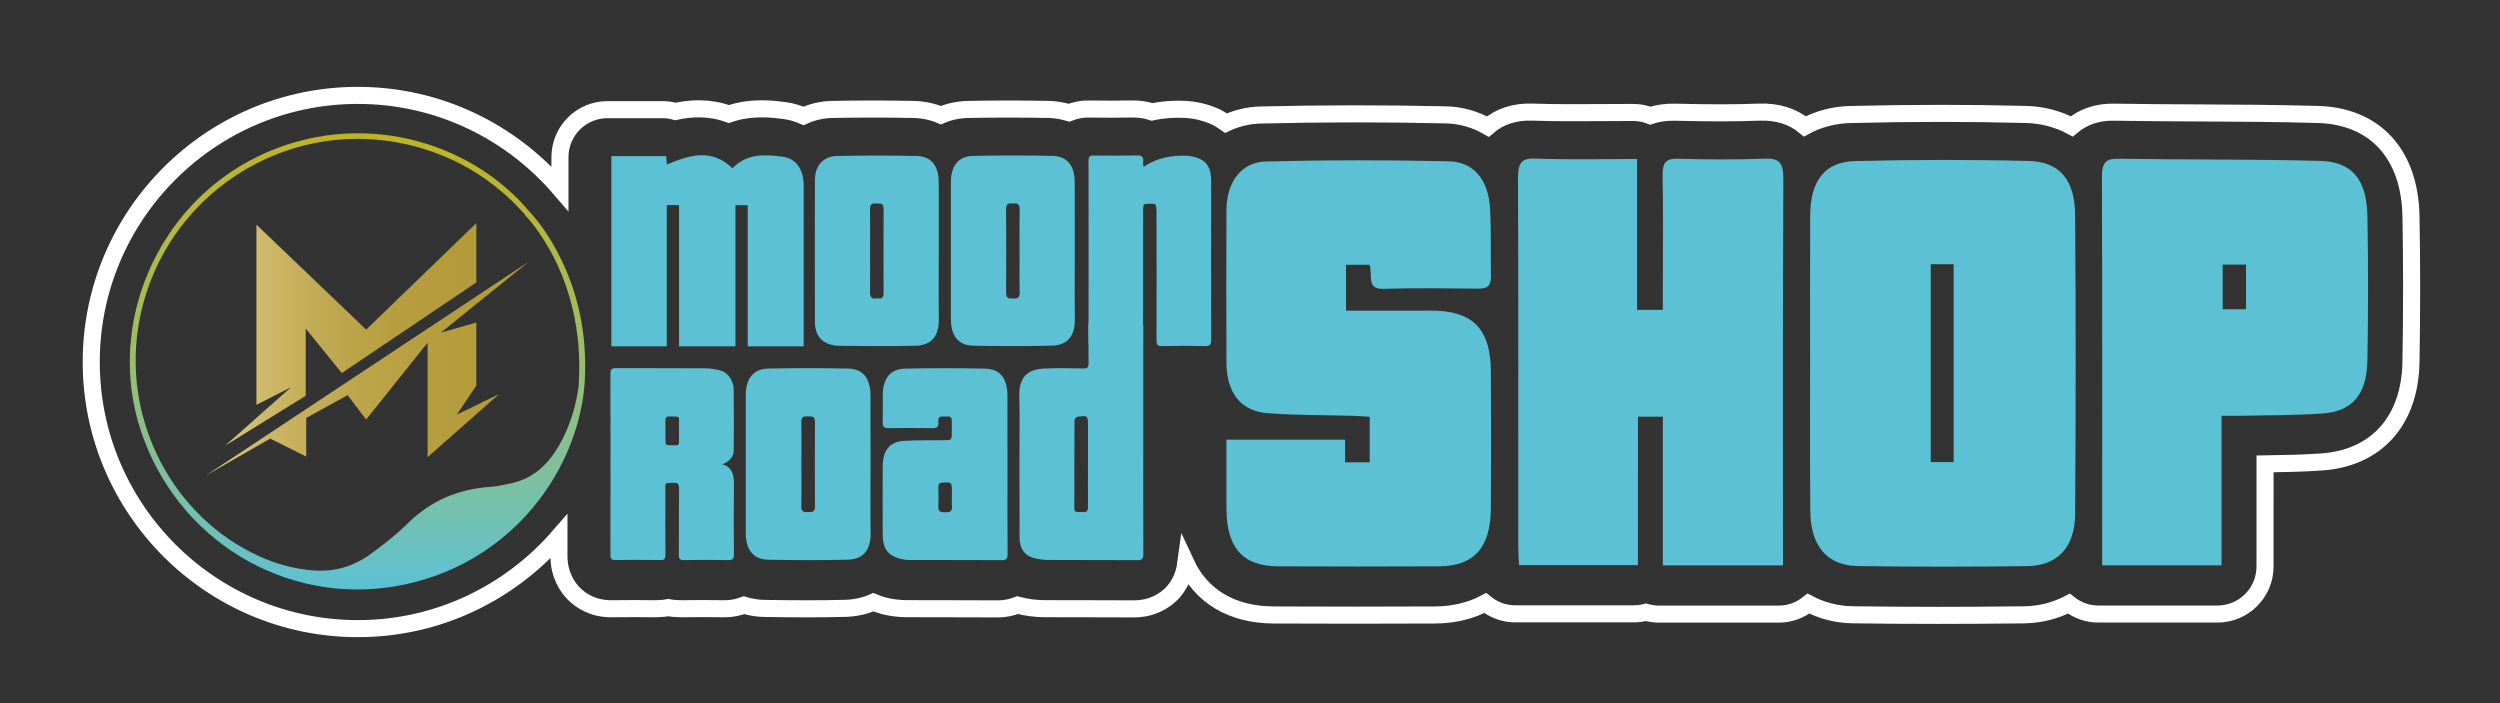<svg xml:space="preserve" style="enable-background:new 0 0 373.47 105.02;" viewBox="0 0 373.47 105.02" y="0px" x="0px" xmlns:xlink="http://www.w3.org/1999/xlink" xmlns="http://www.w3.org/2000/svg" id="Calque_1" version="1.1">
<rect x="0" y="0" width="373.47" height="105.02" fill="#333333" stroke="none"/>
<style type="text/css">
	.st0{fill:#5CC1D4;}
	.st1{fill:none;stroke:#FFFFFF;stroke-width:2.549;stroke-miterlimit:10;}
	.st2{fill:url(#SVGID_1_);}
	.st3{fill:url(#SVGID_00000135685865618963479790000002090641953677196708_);}
	.st4{fill:url(#SVGID_00000045581975135574749360000012707571509975511710_);}
</style>
<g>
	<g>
		<path d="M170.79,65.76c0,5.65-0.01,11.3,0.01,16.95c0,0.75-0.18,0.97-0.85,0.97c-4.43-0.03-8.93,0-13.36-0.03
			c-0.72,0-1.46-0.11-2.16-0.29c-1.37-0.36-2.1-1.4-2.12-3.01c-0.02-3.62-0.01-7.24-0.02-10.86c0-3.45,0.05-6.91-0.02-10.36
			c-0.05-2.72,1.17-3.92,3.52-4.06c1.99-0.12,4.09-0.06,6.08-0.03c0.57,0.01,0.76-0.17,0.75-0.83c-0.04-1.78,0.03-3.57-0.03-5.35
			c-0.03-0.86,0.24-1.06,0.96-1.04c2.12,0.05,4.21,0.05,6.33,0c0.7-0.02,0.92,0.21,0.91,1.01
			C170.78,54.47,170.79,60.12,170.79,65.76z M162.53,69.42c0-1.89,0-3.78,0-5.68c0-1.66,0-1.68-1.51-1.5
			c-0.19,0.02-0.5,0.36-0.5,0.55c-0.03,4.36-0.02,8.72-0.03,13.08c0,0.47,0.16,0.65,0.56,0.63c0.24-0.01,0.49-0.03,0.73,0
			c0.57,0.07,0.76-0.18,0.75-0.84C162.51,73.59,162.53,71.51,162.53,69.42z" class="st0"></path>
		<path d="M130.05,69.51c0,3.37-0.04,6.74,0.01,10.11c0.04,2.71-1.25,3.93-3.42,3.99c-3.94,0.11-7.89,0.07-11.83,0.01
			c-2.24-0.03-3.4-1.45-3.4-3.95c-0.01-6.88,0-13.76,0-20.63c0-2.5,1.14-3.94,3.38-3.98c3.97-0.08,7.94-0.08,11.9,0
			c2.25,0.05,3.35,1.48,3.35,4C130.05,62.55,130.05,66.03,130.05,69.51z M119.72,69.33c0,2.08,0.03,4.16-0.02,6.24
			c-0.02,0.91,0.4,0.96,1,0.93c0.55-0.02,1.05,0.09,1.05-0.88c-0.04-4.19-0.03-8.38,0-12.57c0.01-1-0.55-0.81-1.07-0.84
			c-0.56-0.03-0.99-0.01-0.97,0.87C119.75,65.17,119.72,67.25,119.72,69.33z" class="st0"></path>
		<path d="M150.51,70.78c0,3.97-0.02,7.95,0.01,11.92c0.01,0.77-0.2,0.98-0.87,0.98c-4.53-0.03-9.06-0.01-13.59-0.02
			c-0.55,0-1.12-0.06-1.66-0.21c-1.75-0.46-2.52-1.52-2.53-3.54c-0.02-3.43-0.02-6.85,0-10.28c0.01-2.34,1.06-3.65,3.14-3.77
			c2.04-0.12,4.09-0.08,6.13-0.1c1.03-0.01,1.04-0.02,1.05-1.22c0-0.55-0.01-1.1,0-1.64c0.01-0.49-0.18-0.71-0.61-0.68
			c-0.24,0.01-0.49,0.02-0.73,0c-0.51-0.04-0.74,0.22-0.67,0.78c0.09,0.79-0.25,0.97-0.89,0.96c-2.19-0.03-4.38-0.04-6.57,0
			c-0.67,0.01-0.89-0.24-0.86-1c0.05-1.29,0.01-2.58,0.01-3.86c0.01-2.54,1.09-3.98,3.33-4.03c3.99-0.09,7.99-0.09,11.98,0
			c2.24,0.05,3.32,1.48,3.32,4.03C150.51,62.99,150.51,66.89,150.51,70.78z M142.2,74.28c0-0.25,0-0.49,0-0.74
			c0-1.53,0-1.51-1.39-1.45c-0.48,0.02-0.64,0.24-0.63,0.75c0.02,0.9,0.05,1.81-0.01,2.71c-0.07,0.95,0.41,0.97,1.04,0.98
			c0.66,0.01,1.1-0.1,1-1.01C142.16,75.1,142.2,74.69,142.2,74.28z" class="st0"></path>
		<path d="M107.9,69.36c1.56,0.46,1.75,1.65,1.74,3.04c-0.04,3.45-0.03,6.91,0,10.36c0.01,0.74-0.2,0.92-0.83,0.91
			c-2.22-0.04-4.43-0.04-6.65,0c-0.57,0.01-0.76-0.17-0.75-0.83c0.03-3.26-0.01-6.52,0.03-9.79c0.01-0.72-0.16-0.96-0.81-0.93
			c-1.43,0.07-1.22-0.17-1.23,1.42c-0.01,3.1-0.02,6.2,0.01,9.29c0.01,0.67-0.19,0.84-0.75,0.83c-2.24-0.03-4.48-0.03-6.72,0
			c-0.57,0.01-0.75-0.17-0.75-0.83c0.02-8.99,0.02-17.98,0-26.97c0-0.7,0.2-0.87,0.79-0.87c4.48,0.02,8.96,0,13.44,0.03
			c0.77,0.01,1.55,0.16,2.3,0.36c1,0.27,1.86,1.48,1.88,2.76c0.05,3.04,0.03,6.08,0.01,9.13C109.6,68.38,108.9,68.93,107.9,69.36z
			 M101.43,64.39c0-0.22,0-0.44,0-0.65c-0.03-1.67,0.3-1.5-1.42-1.53c-0.49-0.01-0.63,0.22-0.61,0.73c0.03,0.84,0.01,1.69,0.01,2.53
			c0,1.05,0,1.06,0.95,1.05c1.21-0.01,1.07,0.13,1.08-1.24C101.43,64.99,101.43,64.69,101.43,64.39z" class="st0"></path>
		<path d="M140.24,37.62c0,3.35-0.04,6.7,0.01,10.04c0.04,2.7-1.24,3.93-3.45,3.99c-3.87,0.1-7.73,0.04-11.6,0.01
			c-0.57,0-1.16-0.17-1.69-0.4c-1.26-0.55-1.76-1.75-1.77-3.17c-0.02-7.08-0.03-14.15,0-21.23c0.01-2.14,1.26-3.52,3.33-3.56
			c3.94-0.07,7.88-0.08,11.82,0c2.23,0.04,3.34,1.46,3.35,3.96C140.24,30.7,140.24,34.16,140.24,37.62z M129.98,37.47
			c0,2.04,0.03,4.08-0.01,6.12c-0.02,0.81,0.25,1.1,0.92,1c0.12-0.02,0.24-0.01,0.36,0c0.52,0.05,0.74-0.18,0.74-0.79
			c-0.01-4.19-0.02-8.38,0.01-12.57c0.01-0.99-0.55-0.8-1.07-0.83c-0.56-0.03-0.98-0.01-0.96,0.87
			C130.01,33.33,129.98,35.4,129.98,37.47z" class="st0"></path>
		<path d="M160.56,37.61c0,3.35-0.04,6.7,0.01,10.04c0.04,2.7-1.24,3.94-3.45,3.99c-3.89,0.1-7.78,0.07-11.67,0.01
			c-2.25-0.03-3.39-1.44-3.4-3.98c0-6.8,0-13.61,0-20.41c0-2.5,1.11-3.93,3.33-3.97c3.94-0.08,7.88-0.08,11.82,0
			c2.23,0.04,3.35,1.46,3.35,3.95C160.56,30.7,160.56,34.16,160.56,37.61z M152.31,37.55c0-2.04-0.03-4.08,0.02-6.12
			c0.02-0.85-0.25-1.15-0.96-1.03c-0.07,0.01-0.15,0.01-0.22,0c-0.61-0.09-0.86,0.17-0.85,0.91c0.02,4.13,0.03,8.27,0,12.4
			c-0.01,0.96,0.48,0.87,1.03,0.88c0.59,0.02,1.02,0,1-0.92C152.27,41.63,152.31,39.59,152.31,37.55z" class="st0"></path>
		<path d="M170.83,24.93c2.1-1.4,4.29-1.78,6.57-1.65c0.59,0.03,1.2,0.2,1.76,0.42c1.12,0.45,1.67,1.44,1.75,2.74
			c0.05,0.73,0.02,1.47,0.02,2.2c0,7.35-0.01,14.7,0.01,22.05c0,0.77-0.16,1.03-0.88,1.01c-2.18-0.05-4.35-0.04-6.53,0
			c-0.62,0.01-0.77-0.23-0.76-0.89c0.02-6.45,0.01-12.9,0-19.35c0-0.34-0.11-0.96-0.23-0.98c-0.54-0.09-1.1-0.05-1.64,0.04
			c-0.08,0.01-0.13,0.53-0.13,0.82c-0.01,6.4-0.01,12.79-0.01,19.19c0,1.16,0,1.16-1,1.16c-2.13,0-4.26-0.01-6.38,0.01
			c-0.53,0.01-0.77-0.11-0.77-0.8c0.02-8.96,0.02-17.91,0-26.87c0-0.69,0.23-0.81,0.76-0.8c2.18,0.03,4.35,0.04,6.53-0.01
			c0.71-0.02,0.97,0.24,0.87,1.01C170.75,24.42,170.8,24.61,170.83,24.93z" class="st0"></path>
		<path d="M99.61,30.63c0.62,0,1.15,0,1.83,0c0,7.07,0,14.09,0,21.11h8.43c0-7.09,0-14.1,0-21.09c0.68,0,1.22,0,1.83,0
			c0,0.54,0,1.01,0,1.47c0,6.54,0,13.08,0,19.62h8.36c0-8.01,0-16.02,0-24.02c0-2.37-1.1-4.05-3.15-4.31
			c-2.65-0.34-5.34-0.52-7.49,1.73c-3.18-3.08-6.48-1.92-9.79-0.57c-0.04-0.4-0.07-0.82-0.11-1.25c-2.77,0-5.47,0-8.19,0
			c0,9.54,0,18.98,0,28.42c2.78,0,5.49,0,8.28,0C99.61,44.66,99.61,37.67,99.61,30.63z" class="st0"></path>
		<path d="M270.41,54.06c0-7.28-0.02-14.56,0.01-21.84c0.02-5.2,2.15-8.05,6.72-8.16c8.66-0.21,17.33-0.24,25.99-0.01
			c4.59,0.12,6.83,2.85,6.87,8.07c0.11,14.89,0.1,29.78,0,44.67c-0.04,4.99-2.63,7.72-7.17,7.78c-8.45,0.11-16.9,0.12-25.35-0.01
			c-4.54-0.07-7.01-3.05-7.04-8.17C270.37,68.95,270.41,61.5,270.41,54.06z M288.43,39.47c0,10.02,0,19.8,0,29.56
			c1.27,0,2.39,0,3.42,0c0-9.98,0-19.75,0-29.56C290.64,39.47,289.63,39.47,288.43,39.47z" class="st0"></path>
		<path d="M200.94,65.68c0,1.24,0,2.23,0,3.39c1.23,0,2.37,0,3.68,0c0-2.15,0-4.34,0-6.8c-0.76-0.05-1.53-0.13-2.3-0.15
			c-4.33-0.12-8.68-0.06-13-0.4c-3.97-0.31-6.08-3.06-6.1-7.53c-0.04-7.62-0.03-15.24,0-22.85c0.02-4.11,2.19-7.12,5.89-7.22
			c9.11-0.23,18.23-0.23,27.34-0.02c3.74,0.09,5.89,2.77,6.14,6.99c0.2,3.38,0.07,6.78,0.14,10.18c0.03,1.45-0.6,1.85-1.76,1.85
			c-4.78-0.03-9.57-0.12-14.34,0.03c-2.59,0.08-1.52-2.18-2.04-3.59c-1.11,0-2.25,0-3.51,0c0,2.22,0,4.4,0,6.85
			c3.75,0,7.4,0,11.06,0c0.96,0,1.92-0.03,2.87,0.03c5.36,0.36,7.68,3.07,7.71,9.1c0.04,6.79,0.04,13.58,0,20.37
			c-0.04,5.89-2.5,8.66-7.73,8.69c-8.02,0.04-16.04,0.04-24.06,0c-5.28-0.02-7.7-2.77-7.71-8.63c-0.01-3.38,0-6.76,0-10.29
			C189.17,65.68,194.94,65.68,200.94,65.68z" class="st0"></path>
		<path d="M331.87,62.11c0,7.67,0,14.93,0,22.34c-5.96,0-11.73,0-17.83,0c0-0.78,0-1.57,0-2.36
			c0-18.53,0.03-37.06-0.04-55.59c-0.01-2.19,0.53-2.82,2.47-2.79c10.06,0.17,20.13,0.05,30.19,0.33c4.74,0.13,6.9,2.82,7,8.2
			c0.14,7.19,0.13,14.4,0,21.59c-0.09,5.12-2.24,7.63-6.74,7.94c-4.03,0.28-8.07,0.25-12.11,0.34
			C333.95,62.13,333.09,62.11,331.87,62.11z M332.04,46.2c1.16,0,2.33,0,3.49,0c0-2.33,0-4.49,0-6.67c-1.24,0-2.3,0-3.49,0
			C332.04,41.77,332.04,43.88,332.04,46.2z" class="st0"></path>
		<path d="M244.69,62.25c1.32,0,2.4,0,3.72,0c0,1.03,0,1.92,0,2.81c0,6.47,0,12.94,0,19.4h17.95
			c0-19.25-0.04-38.5,0.05-57.74c0.01-2.44-0.64-3.1-2.74-3.02c-4.33,0.17-8.68,0.13-13.02,0.01c-1.71-0.04-2.32,0.53-2.28,2.52
			c0.11,5.3,0.04,10.6,0.04,15.9c0,1.37,0,2.74,0,4.16c-1.4,0-2.48,0-3.85,0c0-7.51,0-14.9,0-22.54c-5.28,0-10.28,0.12-15.26-0.06
			c-2.13-0.08-2.53,0.81-2.53,2.98c0.07,18.38,0.04,36.76,0.04,55.14c0,0.87,0.08,1.75,0.12,2.61c5.99,0,11.75,0,17.75,0
			C244.69,76.92,244.69,69.59,244.69,62.25z" class="st0"></path>
	</g>
	<path d="M360.17,32.26c-0.18-9.25-5.37-14.92-13.9-15.16c-5.9-0.17-11.8-0.2-17.71-0.23
		c-4.19-0.02-8.38-0.04-12.57-0.11c-2.66-0.08-4.79,0.69-6.49,2.12c-2.11-1.14-4.48-1.72-6.8-1.78c-8.4-0.22-17.03-0.22-26.35,0.01
		c-2.29,0.06-4.63,0.63-6.72,1.77c-1.78-1.49-4.08-2.23-6.83-2.13c-3.59,0.14-7.46,0.14-12.55,0.01c-1.39-0.02-2.59,0.14-3.71,0.52
		c-0.8-0.31-1.67-0.48-2.57-0.48l-4.59,0.02c-3.55,0.02-6.99,0.05-10.42-0.07c-2.7-0.1-4.93,0.65-6.69,2.16
		c-1.83-1.05-3.92-1.69-6.26-1.75c-9.21-0.21-18.52-0.2-27.68,0.02c-1.88,0.05-3.63,0.48-5.19,1.22c-0.6-0.42-1.2-0.83-1.9-1.11
		c-1.34-0.55-2.7-0.86-4.03-0.94c-1.77-0.1-3.49,0.02-5.11,0.37c-0.83-0.29-1.83-0.45-2.97-0.44c-2.09,0.05-4.18,0.03-6.28,0.01
		c-1.29-0.04-2.29,0.21-3.15,0.55c-0.93-0.27-1.9-0.47-2.95-0.49c-4.13-0.08-8.2-0.08-12.1,0c-1.49,0.03-2.86,0.33-4.09,0.86
		c-1.24-0.53-2.62-0.83-4.12-0.86c-4.03-0.08-8.07-0.08-12.09,0c-1.57,0.03-3.01,0.38-4.31,0.97c-0.88-0.37-1.8-0.67-2.81-0.8
		c-1.73-0.22-4.98-0.65-8.35,0.52c-2.86-1.05-5.65-0.9-7.99-0.39c-0.62-0.18-1.28-0.27-1.95-0.27h-8.19c-3.92,0-7.1,3.18-7.1,7.1
		v4.69c-7.31-8.5-18.12-13.92-30.19-13.92c-21.96,0-39.83,17.87-39.83,39.83s17.87,39.83,39.83,39.83
		c11.99,0,22.74-5.35,30.04-13.76c0,0.95,0,1.91,0,2.86c0,2.87,1.25,4.7,2.29,5.74c1.02,1,2.8,2.19,5.51,2.19c0.05,0,0.1,0,0.14,0
		c2.18-0.03,4.35-0.03,6.52,0c0.68-0.01,1.3-0.06,1.87-0.17c0.56,0.11,1.18,0.16,1.85,0.17c2.14-0.03,4.29-0.04,6.41,0
		c0.06,0,0.12,0,0.18,0c1.13,0,2.05-0.23,2.87-0.53c0.94,0.27,1.91,0.46,2.97,0.48c2.06,0.03,4.2,0.06,6.37,0.06
		c1.91,0,3.84-0.02,5.76-0.07c1.54-0.04,2.97-0.36,4.23-0.92c0.49,0.2,1,0.39,1.54,0.53c1.09,0.29,2.25,0.43,3.44,0.44l6,0.01
		c2.53,0,5.05,0,7.57,0.02c0.02,0,0.03,0,0.05,0c1.16,0,2.11-0.24,2.95-0.56c0,0,0,0,0,0c1.31,0.34,2.63,0.52,3.92,0.53
		c4.42,0.02,8.91,0,13.34,0.03c0.03,0,0.05,0,0.08,0c2.8,0,4.62-1.22,5.65-2.25c0.88-0.88,1.86-2.38,2.15-4.57
		c2.27,4.89,6.79,7.7,13.12,7.73c4.07,0.02,8.13,0.03,12.19,0.03c3.97,0,7.95-0.01,11.93-0.03c2.89-0.02,5.37-0.67,7.48-1.78
		c1.22,0.99,2.76,1.61,4.46,1.61h17.75c0.62,0,1.22-0.08,1.79-0.23c0.61,0.17,1.26,0.27,1.93,0.27h17.95c1.67,0,3.19-0.6,4.4-1.57
		c1.92,1.01,4.12,1.63,6.59,1.67c4.16,0.06,8.38,0.09,12.73,0.09c4.14,0,8.39-0.03,12.83-0.08c2.54-0.03,4.79-0.65,6.76-1.67
		c1.21,0.96,2.72,1.55,4.38,1.55h17.82c3.92,0,7.1-3.18,7.1-7.1V69.3c2.75-0.04,5.58-0.09,8.45-0.29c8.2-0.57,13.19-6.14,13.35-14.9
		C360.3,46.55,360.3,39.2,360.17,32.26z" class="st1"></path>
	<g>
		<linearGradient y2="19.916" x2="53.399" y1="88.072" x1="53.399" gradientUnits="userSpaceOnUse" id="SVGID_1_">
			<stop style="stop-color:#5CC1D4" offset="0"></stop>
			<stop style="stop-color:#FBEA1D;stop-opacity:0.7" offset="1"></stop>
		</linearGradient>
		<path d="M87.39,56.17c0.32-8.21-1.93-14.24-3.88-18.07c-1.86-3.66-3.78-5.81-4.38-6.44
			c-8.8-10.59-25.5-15.62-40.63-8.28c-15.05,7.31-22.66,25.08-17.5,40.85c5.36,16.38,21.57,26.27,38.29,23.31
			c17.35-3.07,27.54-17.84,28.1-31.19C87.36,56.36,87.4,56.17,87.39,56.17z M86.44,57.72c-0.38,2.68-1.1,5.25-2.31,7.67
			c-1.67,3.35-3.97,6.01-7.85,6.83c-1,0.21-2,0.44-3.01,0.51c-4.8,0.32-8.92,2.06-12.38,5.48c-1.71,1.69-3.63,3.18-5.58,4.59
			c-2.49,1.81-5.31,2.65-8.44,2.42c-2.89-0.21-5.62-0.97-8.23-2.16c-12.7-5.82-20.16-19.95-18.01-34.03
			c3.02-19.72,22.45-32.36,41.65-27.08c6.14,1.69,11.38,4.91,15.69,9.61c0.15,0.16,0.29,0.33,0.45,0.45l-0.06,0.06
			c0.09,0.09,9.08,8.97,8.1,25.13" class="st2"></path>
		
			<linearGradient y2="49.948" x2="71.161" y1="49.948" x1="33.643" gradientUnits="userSpaceOnUse" id="SVGID_00000008856094192842657840000015735732158750567300_">
			<stop style="stop-color:#D9C680" offset="0"></stop>
			<stop style="stop-color:#D3C075" offset="0.071"></stop>
			<stop style="stop-color:#C5AF5A" offset="0.293"></stop>
			<stop style="stop-color:#BBA347" offset="0.519"></stop>
			<stop style="stop-color:#B59D3D" offset="0.752"></stop>
			<stop style="stop-color:#B39B39" offset="1"></stop>
		</linearGradient>
		<polygon points="38.31,33.56 38.31,60.47 
			43.46,57.86 33.64,66.57 45.67,59.13 45.67,49.08 51.06,55.73 71.16,42.19 71.16,33.33 54.7,49.24" style="fill:url(#SVGID_00000008856094192842657840000015735732158750567300_);"></polygon>
		
			<linearGradient y2="55.068" x2="78.997" y1="55.068" x1="30.715" gradientUnits="userSpaceOnUse" id="SVGID_00000142166980941085176450000003457028165577604225_">
			<stop style="stop-color:#D9C680" offset="0"></stop>
			<stop style="stop-color:#D3C075" offset="0.071"></stop>
			<stop style="stop-color:#C5AF5A" offset="0.293"></stop>
			<stop style="stop-color:#BBA347" offset="0.519"></stop>
			<stop style="stop-color:#B59D3D" offset="0.752"></stop>
			<stop style="stop-color:#B39B39" offset="1"></stop>
		</linearGradient>
		<polygon points="30.71,71.06 79,39.08 
			65.86,49.69 71.16,48.18 71.16,57.6 68.23,61.95 74.56,58.87 63.88,68.29 63.88,51.19 54.7,62.67 51.93,59.03 45.75,62.43 
			45.75,68.21 40.37,65.52" style="fill:url(#SVGID_00000142166980941085176450000003457028165577604225_);"></polygon>
	</g>
</g>
</svg>
